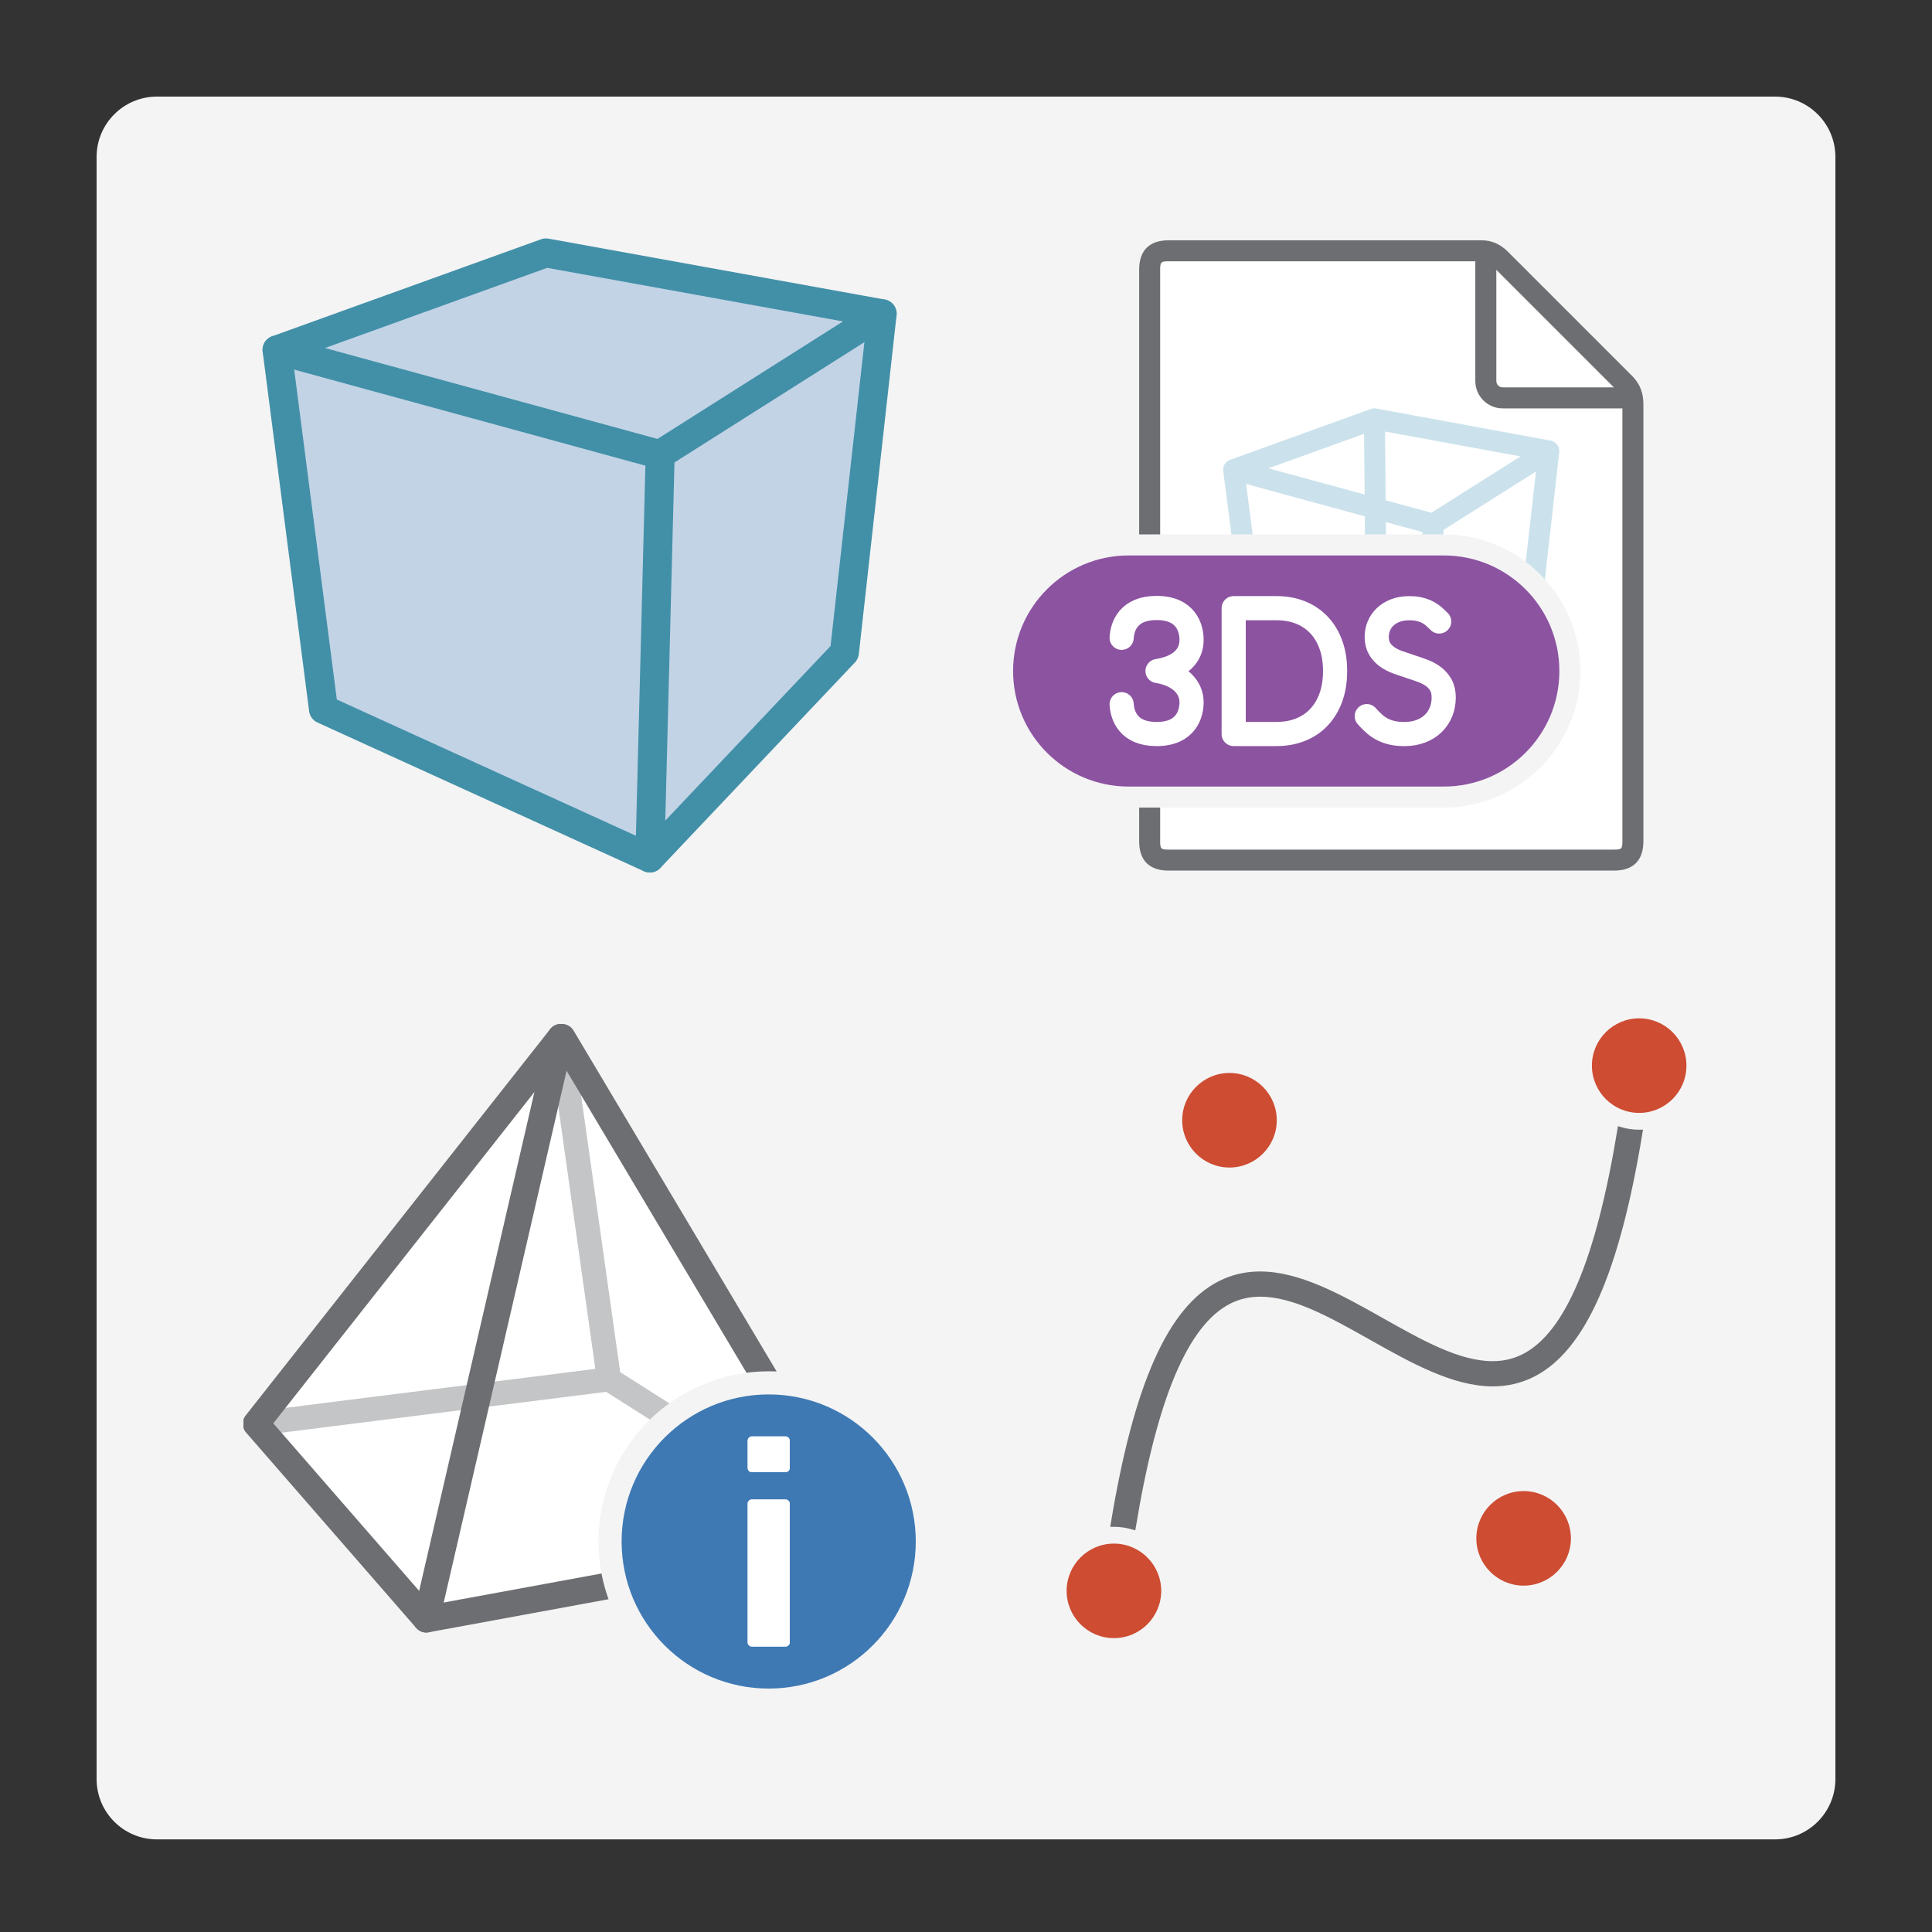 <?xml version="1.0" encoding="utf-8"?>
<!-- Generator: Adobe Illustrator 21.0.0, SVG Export Plug-In . SVG Version: 6.00 Build 0)  -->
<svg version="1.1" id="Layer_1" xmlns="http://www.w3.org/2000/svg" xmlns:xlink="http://www.w3.org/1999/xlink" x="0px" y="0px"
	 viewBox="0 0 80 80" enable-background="new 0 0 80 80" xml:space="preserve">
<rect x="0" y="0" width="80" height="80" fill="#333333" stroke="none"/>
<path fill="#F4F4F4" d="M73.5,76.165h-67c-1.381,0-2.5-1.119-2.5-2.5V6.5C4,5.119,5.119,4,6.5,4h67C74.881,4,76,5.119,76,6.5v67.165
	C76,75.045,74.881,76.165,73.5,76.165z"/>
<g id="icon">
	
		<polygon fill="#C2D3E6" stroke="#4290A8" stroke-width="1.2" stroke-linecap="round" stroke-linejoin="round" stroke-miterlimit="1" points="
		34.966,27.017 36.528,12.993 22.606,10.472 11.472,14.489 13.395,29.373 26.908,35.528 	"/>
	<path fill="none" stroke="#4290A8" stroke-width="1.2" stroke-linecap="round" stroke-linejoin="round" stroke-miterlimit="1" d="
		M26.908,35.528l0.428-16.701l-15.864-4.338 M36.528,12.993l-9.208,5.832"/>
</g>
<g id="icon_4_">
	<path fill="#CD4C32" d="M46.125,67.832c-1.08,0-1.958-0.878-1.958-1.957s0.878-1.958,1.958-1.958s1.958,0.878,1.958,1.958
		S47.205,67.832,46.125,67.832z M67.875,46.083c-1.08,0-1.957-0.878-1.957-1.958s0.878-1.958,1.957-1.958s1.957,0.878,1.957,1.958
		S68.955,46.083,67.875,46.083z M50.91,48.345c-1.08,0-1.958-0.878-1.958-1.958s0.878-1.958,1.958-1.958s1.958,0.878,1.958,1.958
		S51.99,48.345,50.91,48.345z M63.09,65.658c-1.08,0-1.958-0.878-1.958-1.958s0.878-1.958,1.958-1.958s1.958,0.878,1.958,1.958
		S64.17,65.658,63.09,65.658z"/>
	<path fill="#6D6E71" d="M46.911,63.341c-0.254-0.079-0.519-0.119-0.786-0.119c-0.009,0-0.049,0.001-0.049,0.001l-0.104,0.002
		l0.017-0.103c0.951-5.808,2.376-9.009,4.487-10.075c0.531-0.268,1.087-0.398,1.701-0.398c1.657,0,3.394,0.978,5.072,1.924
		c1.634,0.92,3.177,1.79,4.552,1.79c0.455,0,0.861-0.094,1.243-0.286c1.767-0.893,3.055-3.95,3.936-9.348l0.017-0.098l0.096,0.03
		c0.254,0.079,0.518,0.118,0.786,0.118c0.01,0,0.154-0.003,0.154-0.003l-0.017,0.103c-0.952,5.842-2.381,9.061-4.499,10.13
		c-0.524,0.264-1.097,0.398-1.703,0.398c-1.659,0-3.396-0.979-5.075-1.924c-1.633-0.92-3.176-1.79-4.549-1.79
		c-0.454,0-0.86,0.093-1.241,0.285c-1.76,0.888-3.042,3.928-3.922,9.292l-0.017,0.098L46.911,63.341z"/>
</g>
<g id="main">
	<g>
		<defs>
			<path id="SVGID_3_" d="M28.286,69.92c-2.094-1.218-3.503-3.491-3.503-6.09c0-3.892,3.155-7.047,7.047-7.047
				c2.599,0,4.872,1.408,6.09,3.503V42.08H10.08v27.84H28.286z"/>
		</defs>
		<clipPath id="SVGID_1_">
			<use xlink:href="#SVGID_3_"  overflow="visible"/>
		</clipPath>
		<g id="icon_6_" clip-path="url(#SVGID_1_)">
			<g id="transformed_icon" transform="translate(-1 -1)">
				
					<polygon fill="#FFFFFF" stroke="#6D6E71" stroke-width="1.1" stroke-linecap="round" stroke-linejoin="round" stroke-miterlimit="1" points="
					36.658,64.738 24.275,43.95 24.217,43.95 11.602,59.955 18.649,68.049 				"/>
				
					<path opacity="0.4" fill="none" stroke="#6D6E71" stroke-linecap="round" stroke-linejoin="round" stroke-miterlimit="1" enable-background="new    " d="
					M24.217,43.95l2.001,14.165l-14.616,1.839 M36.658,64.738l-10.44-6.622"/>
				
					<line fill="none" stroke="#6D6E71" stroke-width="1.1" stroke-linecap="round" stroke-linejoin="round" stroke-miterlimit="1" x1="18.649" y1="68.049" x2="24.217" y2="43.95"/>
			</g>
		</g>
	</g>
	<g id="overlay">
		<path fill="#3E79B4" d="M31.83,57.74c-3.363,0-6.09,2.727-6.09,6.09c0,3.363,2.727,6.09,6.09,6.09s6.09-2.727,6.09-6.09
			C37.92,60.467,35.193,57.74,31.83,57.74z M32.7,68.006c0,0.096-0.078,0.174-0.174,0.174h-1.392c-0.096,0-0.174-0.078-0.174-0.174
			v-5.742c0-0.096,0.078-0.174,0.174-0.174h1.392c0.096,0,0.174,0.078,0.174,0.174V68.006z M32.7,60.785
			c0,0.096-0.078,0.174-0.174,0.174h-1.392c-0.096,0-0.174-0.078-0.174-0.174v-1.131c0-0.096,0.078-0.174,0.174-0.174h1.392
			c0.096,0,0.174,0.078,0.174,0.174V60.785z"/>
		<path fill="#FFFFFF" d="M32.7,59.654c0-0.096-0.078-0.174-0.174-0.174h-1.392c-0.096,0-0.174,0.078-0.174,0.174v1.131
			c0,0.096,0.078,0.174,0.174,0.174h1.392c0.096,0,0.174-0.078,0.174-0.174V59.654z"/>
		<path fill="#FFFFFF" d="M32.7,62.264c0-0.096-0.078-0.174-0.174-0.174h-1.392c-0.096,0-0.174,0.078-0.174,0.174v5.742
			c0,0.096,0.078,0.174,0.174,0.174h1.392c0.096,0,0.174-0.078,0.174-0.174V62.264z"/>
	</g>
</g>
<g id="icon_7_">
	<path fill="#FFFFFF" d="M67.267,15.866c-1.291-1.291-4.873-4.873-5.133-5.133c-0.304-0.304-0.576-0.348-0.783-0.348
		s-12.963,0-12.963,0c-0.552,0-0.783,0.225-0.783,0.783V22.13h12.18c3.118,0,5.655,2.537,5.655,5.655s-2.537,5.655-5.655,5.655
		h-12.18v1.392c0,0.558,0.231,0.783,0.783,0.783h18.444c0.552,0,0.783-0.225,0.783-0.783c0,0,0-17.825,0-18.096
		C67.615,16.344,67.487,16.086,67.267,15.866z"/>
	<path fill="#6D6E71" d="M67.575,15.558l-5.133-5.133c-0.32-0.319-0.677-0.475-1.091-0.475H48.388c-0.797,0-1.218,0.421-1.218,1.218
		V22.13h0.87V11.168c0-0.316,0.032-0.348,0.348-0.348H61.09v4.959c0,0.624,0.507,1.131,1.131,1.131h4.959v17.922
		c0,0.316-0.032,0.348-0.348,0.348H48.388c-0.316,0-0.348-0.032-0.348-0.348V33.44h-0.87v1.392c0,0.797,0.421,1.218,1.218,1.218
		h18.444c0.797,0,1.218-0.421,1.218-1.218V16.736C68.05,16.257,67.899,15.883,67.575,15.558z M62.221,16.04
		c-0.144,0-0.261-0.117-0.261-0.261v-4.605l4.866,4.866H62.221z"/>
	<path opacity="0.3" fill="#529FBF" enable-background="new    " d="M50.993,22.13h0.877l-0.271-2.089l4.914,1.34l0.007,0.749h0.87
		l-0.004-0.512l1.517,0.414L58.9,22.13h0.87l0.005-0.189l3.825-2.416l-0.422,3.74c0.287,0.216,0.553,0.458,0.793,0.724l0.593-5.264
		c0.01-0.084-0.003-0.171-0.044-0.25c-0.008-0.016-0.017-0.03-0.026-0.044c-0.038-0.057-0.087-0.102-0.143-0.134
		c-0.04-0.023-0.085-0.041-0.133-0.05c-0.003-0.001-0.005-0.001-0.008-0.002l-7.212-1.327c-0.027-0.005-0.056-0.009-0.084-0.009l0,0
		c-0.004,0-0.009,0-0.014,0c-0.051,0.001-0.101,0.011-0.146,0.03l-5.812,2.099c-0.012,0.004-0.023,0.009-0.036,0.014
		c-0.04,0.018-0.077,0.042-0.109,0.07c-0.054,0.047-0.097,0.107-0.123,0.178c-0.01,0.029-0.018,0.059-0.023,0.09
		c-0.006,0.043-0.005,0.084,0.001,0.125L50.993,22.13z M62.961,18.9l-3.691,2.331l-1.893-0.516l-0.025-2.847L62.961,18.9z
		 M56.483,17.963l0.023,2.514l-3.98-1.085L56.483,17.963z"/>
	<path fill="#8C53A1" d="M54.697,26.838c0.1,0.273,0.151,0.593,0.151,0.952s-0.051,0.679-0.151,0.952
		c-0.097,0.264-0.233,0.49-0.405,0.668c-0.171,0.179-0.371,0.311-0.611,0.405c-0.245,0.096-0.524,0.145-0.827,0.145H51.52v-4.341
		h1.335c0.304,0,0.582,0.049,0.827,0.145c0.24,0.094,0.44,0.227,0.611,0.405S54.6,26.572,54.697,26.838z M64.57,27.785L64.57,27.785
		c0,2.643-2.142,4.785-4.785,4.785h-13.05c-2.643,0-4.785-2.142-4.785-4.785l0,0c0-2.643,2.142-4.785,4.785-4.785h13.05
		C62.428,23,64.57,25.142,64.57,27.785z M49.103,27.793c0.432-0.31,0.671-0.759,0.671-1.3c0-0.809-0.493-1.753-1.884-1.753
		c-1.322,0-1.837,0.85-1.88,1.646c-0.013,0.24,0.171,0.445,0.412,0.458c0.239,0.012,0.445-0.171,0.458-0.412
		c0.03-0.553,0.361-0.822,1.012-0.822c0.673,0,1.014,0.298,1.014,0.883c0,0.463-0.351,0.753-1.041,0.862
		c-0.211,0.033-0.367,0.216-0.367,0.43s0.156,0.396,0.367,0.43c0.642,0.102,1.041,0.432,1.041,0.862
		c0,0.586-0.341,0.883-1.014,0.883c-0.239,0-0.967,0-1.012-0.822c-0.013-0.24-0.218-0.425-0.458-0.412
		c-0.24,0.013-0.424,0.218-0.412,0.458c0.044,0.796,0.559,1.646,1.881,1.646c1.39,0,1.884-0.945,1.884-1.753
		C49.775,28.558,49.529,28.108,49.103,27.793z M55.719,27.789c0-0.461-0.069-0.882-0.204-1.252l0,0
		c-0.139-0.378-0.338-0.704-0.592-0.969C54.665,25.3,54.355,25.093,54,24.954c-0.347-0.136-0.732-0.205-1.145-0.205h-1.77
		c-0.24,0-0.435,0.195-0.435,0.435v5.211c0,0.24,0.195,0.435,0.435,0.435h1.77c0.413,0,0.798-0.069,1.145-0.205
		c0.355-0.139,0.666-0.346,0.922-0.614c0.254-0.265,0.453-0.592,0.592-0.969C55.649,28.672,55.719,28.25,55.719,27.789z
		 M60.215,28.882c0-0.285-0.06-0.533-0.177-0.739c-0.11-0.191-0.256-0.354-0.433-0.485c-0.161-0.118-0.347-0.217-0.552-0.291
		c-0.173-0.064-0.35-0.124-0.526-0.181c-0.166-0.053-0.333-0.11-0.495-0.169c-0.13-0.047-0.244-0.105-0.342-0.173
		c-0.08-0.057-0.143-0.124-0.191-0.204c-0.038-0.064-0.057-0.156-0.057-0.274c0-0.098,0.018-0.189,0.056-0.279
		c0.037-0.087,0.088-0.162,0.158-0.229c0.072-0.069,0.167-0.125,0.281-0.17c0.117-0.045,0.259-0.069,0.423-0.069
		c0.11,0,0.206,0.009,0.284,0.025c0.082,0.017,0.152,0.039,0.21,0.064c0.056,0.023,0.101,0.048,0.136,0.072
		c0.046,0.032,0.084,0.062,0.113,0.087c0.023,0.021,0.082,0.077,0.127,0.121c0.032,0.03,0.058,0.056,0.069,0.065
		c0.177,0.163,0.451,0.151,0.613-0.025c0.163-0.176,0.152-0.452-0.024-0.614c-0.009-0.008-0.03-0.028-0.054-0.052
		c-0.056-0.053-0.127-0.123-0.156-0.148c-0.053-0.047-0.114-0.094-0.187-0.145c-0.084-0.059-0.183-0.113-0.294-0.161
		c-0.109-0.046-0.232-0.084-0.368-0.114c-0.138-0.03-0.296-0.044-0.467-0.044c-0.271,0-0.519,0.043-0.736,0.127
		c-0.221,0.085-0.412,0.204-0.566,0.351c-0.157,0.15-0.279,0.326-0.362,0.525c-0.082,0.196-0.123,0.402-0.123,0.614
		c0,0.278,0.061,0.521,0.182,0.722c0.11,0.184,0.258,0.342,0.436,0.467c0.16,0.113,0.345,0.207,0.547,0.28
		c0.171,0.062,0.347,0.122,0.524,0.178c0.164,0.053,0.331,0.11,0.492,0.17c0.128,0.047,0.242,0.107,0.338,0.177
		c0.081,0.059,0.144,0.13,0.193,0.217c0.041,0.071,0.062,0.175,0.062,0.306c0,0.157-0.026,0.298-0.079,0.431
		c-0.051,0.128-0.124,0.237-0.22,0.331c-0.097,0.096-0.218,0.171-0.366,0.228c-0.151,0.059-0.331,0.089-0.534,0.089
		c-0.148,0-0.279-0.012-0.391-0.037c-0.107-0.023-0.204-0.057-0.29-0.098c-0.086-0.042-0.166-0.094-0.238-0.154
		c-0.079-0.066-0.226-0.212-0.304-0.302c-0.157-0.182-0.432-0.203-0.613-0.045c-0.182,0.157-0.203,0.432-0.045,0.613
		c0.108,0.125,0.29,0.306,0.405,0.402c0.125,0.104,0.264,0.194,0.412,0.267c0.149,0.073,0.313,0.13,0.489,0.168
		c0.171,0.037,0.365,0.056,0.575,0.056c0.311,0,0.597-0.05,0.849-0.148c0.257-0.1,0.479-0.24,0.659-0.418
		c0.182-0.178,0.323-0.39,0.418-0.629C60.167,29.401,60.215,29.148,60.215,28.882z"/>
	<path fill="none" stroke="#FFFFFF" stroke-linecap="round" stroke-linejoin="round" stroke-miterlimit="1" d="M46.445,26.41
		c0.026-0.48,0.284-1.235,1.446-1.235c1.234,0,1.449,0.847,1.449,1.318c0,0.672-0.485,1.146-1.409,1.292
		c0.923,0.146,1.409,0.682,1.409,1.292c0,0.471-0.215,1.318-1.449,1.318c-1.162,0-1.42-0.753-1.446-1.235 M55.105,26.687
		c-0.118-0.323-0.284-0.596-0.499-0.819c-0.214-0.224-0.469-0.393-0.766-0.51s-0.626-0.175-0.986-0.175h-1.77v5.211h1.77
		c0.36,0,0.688-0.058,0.986-0.175c0.298-0.117,0.553-0.286,0.766-0.51c0.214-0.224,0.38-0.496,0.499-0.819
		c0.118-0.323,0.178-0.69,0.178-1.102C55.284,27.377,55.224,27.01,55.105,26.687z M56.595,29.654
		c0.091,0.106,0.256,0.27,0.354,0.351c0.099,0.083,0.207,0.152,0.325,0.211c0.117,0.057,0.248,0.102,0.39,0.133
		c0.142,0.03,0.303,0.046,0.483,0.046c0.258,0,0.489-0.039,0.692-0.118c0.203-0.078,0.373-0.186,0.513-0.323
		c0.139-0.137,0.245-0.297,0.319-0.48c0.073-0.184,0.11-0.381,0.11-0.592c0-0.209-0.04-0.383-0.12-0.522s-0.184-0.256-0.313-0.351
		s-0.278-0.173-0.445-0.234c-0.167-0.062-0.337-0.12-0.509-0.176s-0.342-0.113-0.509-0.173c-0.167-0.06-0.315-0.136-0.445-0.227
		c-0.129-0.091-0.234-0.203-0.313-0.336c-0.08-0.133-0.12-0.299-0.12-0.499c0-0.155,0.03-0.304,0.09-0.446
		c0.059-0.143,0.146-0.268,0.26-0.377c0.114-0.108,0.255-0.195,0.424-0.26c0.169-0.065,0.362-0.097,0.579-0.097
		c0.142,0,0.267,0.011,0.376,0.035c0.109,0.023,0.205,0.053,0.289,0.089c0.084,0.036,0.155,0.075,0.215,0.117
		c0.059,0.042,0.11,0.081,0.151,0.117c0.041,0.036,0.177,0.17,0.203,0.193"/>
</g>
</svg>
